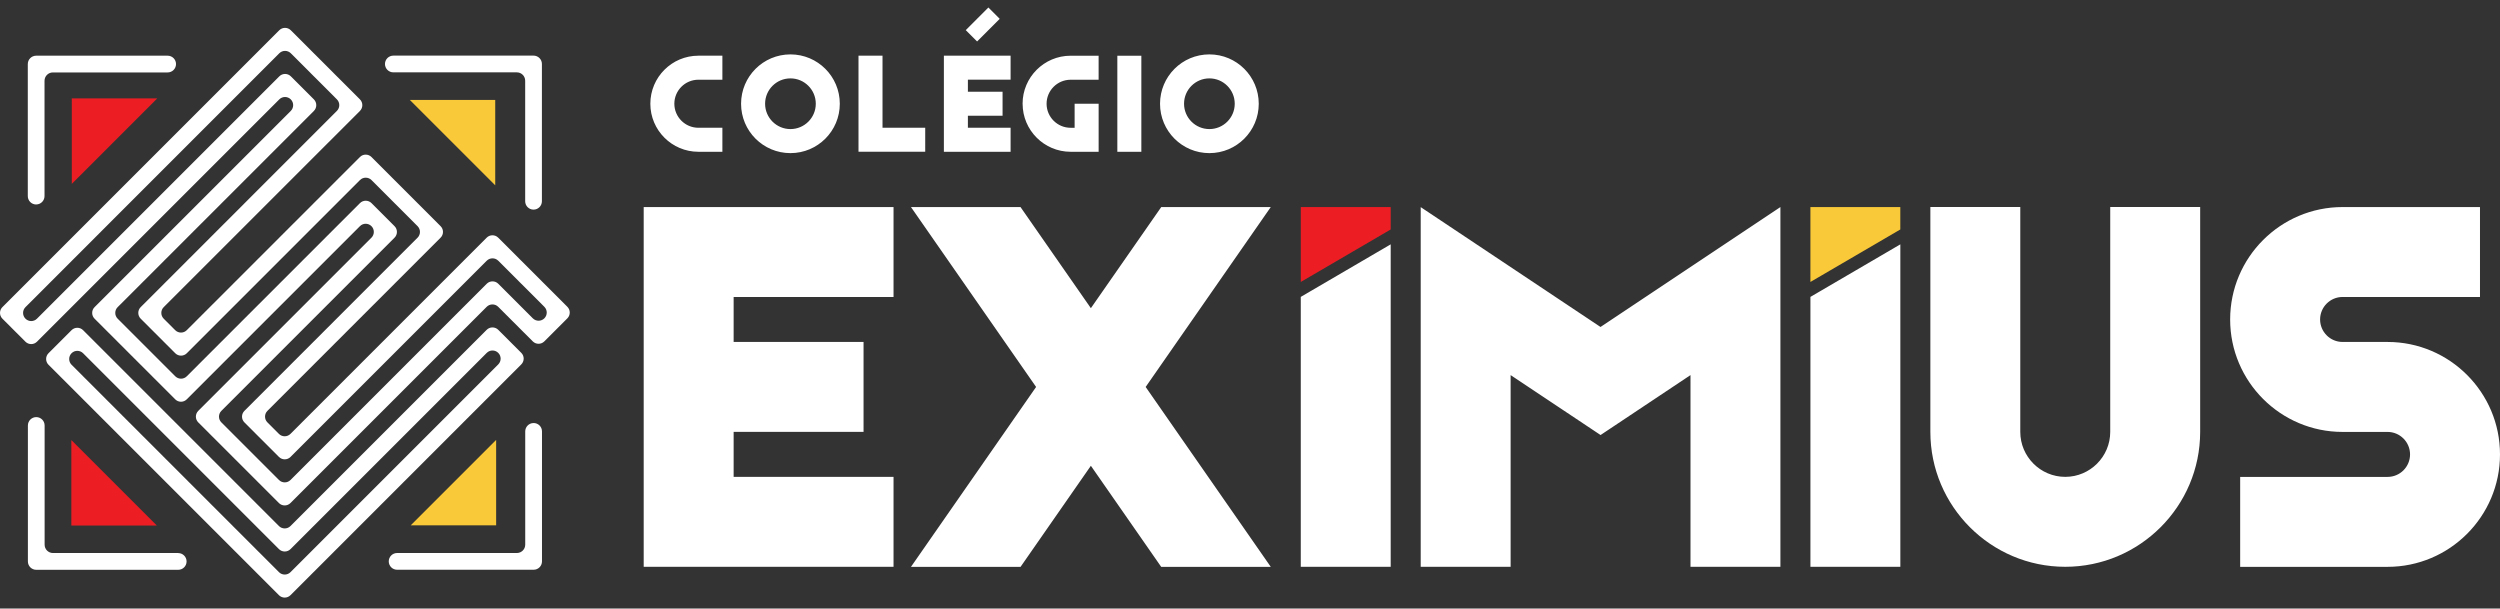 <svg width="152" height="37" viewBox="0 0 152 37" fill="none" xmlns="http://www.w3.org/2000/svg">
<rect x="0" y="0" width="152" height="37" fill="#333333" stroke="none"/>
<path d="M79.087 34.461H84.554V14.856L79.087 18.051V34.461ZM70.604 12.589L66.325 18.737L62.047 12.589H55.387L62.995 23.527L55.387 34.465H62.05L66.325 28.319L70.601 34.465H77.263L69.656 23.527L77.263 12.589H70.604ZM39.137 34.461H54.327V28.993H44.605V26.259H52.504V20.791H44.605V18.056H54.327V12.589H39.137V34.462V34.461ZM128.302 26.259C128.302 27.765 127.075 28.993 125.568 28.993C124.06 28.993 122.833 27.766 122.833 26.259V12.587H117.366V26.259C117.366 30.783 121.045 34.461 125.568 34.461C130.091 34.461 133.77 30.781 133.77 26.259V12.587H128.302V26.259ZM145.164 20.791H142.429C141.676 20.791 141.062 20.178 141.062 19.424C141.062 18.669 141.675 18.056 142.429 18.056H150.783V12.589H142.429C138.658 12.589 135.593 15.654 135.593 19.425C135.593 23.196 138.658 26.261 142.429 26.261H145.164C145.917 26.261 146.531 26.874 146.531 27.629C146.531 28.383 145.918 28.996 145.164 28.996H136.202V34.464H145.164C148.935 34.464 152 31.398 152 27.627C152 23.856 148.935 20.791 145.164 20.791ZM110.074 34.461H115.541V14.856L110.074 18.051V34.461ZM86.379 12.589V34.462H91.846V22.806L97.314 26.45L102.782 22.806V34.462H108.249V12.589L97.311 19.88L86.373 12.589H86.376H86.379Z" fill="white"/>
<path d="M110.073 12.589V17.143L115.539 13.951V12.589H110.073Z" fill="#FAC939"/>
<path d="M79.088 12.589V17.143L84.554 13.951V12.589H79.088Z" fill="#EC1E24"/>
<path d="M48.059 3.307C46.401 3.307 45.057 4.651 45.057 6.309C45.057 7.966 46.401 9.31 48.059 9.31C49.717 9.31 51.06 7.966 51.06 6.309C51.06 4.651 49.717 3.307 48.059 3.307ZM48.059 7.848C47.21 7.848 46.518 7.158 46.518 6.307C46.518 5.457 47.209 4.766 48.059 4.766C48.909 4.766 49.6 5.457 49.6 6.307C49.6 7.158 48.909 7.848 48.059 7.848ZM39.541 6.309C39.541 7.919 40.852 9.228 42.461 9.228H43.921V7.768H42.461C41.656 7.768 41 7.112 41 6.307C41 5.503 41.656 4.847 42.461 4.847H43.921V3.386H42.461C40.85 3.386 39.541 4.697 39.541 6.306V6.309ZM53.657 3.386H52.197V9.227H56.253V7.766H53.657V3.386ZM57.388 9.228H61.444V7.768H58.848V7.037H60.956V5.576H58.848V4.845H61.444V3.385H57.388V9.225V9.228ZM67.934 9.228H69.394V3.388H67.934V9.228ZM73.531 3.307C71.873 3.307 70.53 4.651 70.53 6.309C70.53 7.966 71.873 9.31 73.531 9.31C75.189 9.31 76.532 7.966 76.532 6.309C76.532 4.651 75.189 3.307 73.531 3.307ZM73.531 7.848C72.682 7.848 71.99 7.158 71.99 6.307C71.99 5.457 72.681 4.766 73.531 4.766C74.381 4.766 75.072 5.457 75.072 6.307C75.072 7.158 74.381 7.848 73.531 7.848ZM62.175 6.309C62.175 7.919 63.485 9.228 65.094 9.228H66.797V6.309H65.337V7.769H65.093C64.288 7.769 63.632 7.113 63.632 6.309C63.632 5.504 64.288 4.848 65.093 4.848H66.796V3.388H65.093C63.482 3.388 62.173 4.698 62.173 6.307L62.175 6.309ZM60.782 1.145L60.093 0.456L58.718 1.832L59.407 2.521L60.782 1.145Z" fill="white"/>
<path d="M10.833 33.624H3.221C2.94 33.624 2.713 33.397 2.713 33.116V25.868C2.713 25.588 2.485 25.36 2.204 25.36C1.923 25.36 1.696 25.588 1.696 25.868V34.136C1.696 34.417 1.923 34.644 2.204 34.644H10.836C11.116 34.644 11.344 34.417 11.344 34.136C11.344 33.855 11.116 33.627 10.836 33.627H10.834L10.833 33.624ZM32.442 25.721C32.161 25.721 31.934 25.949 31.934 26.23V33.115C31.934 33.395 31.706 33.623 31.425 33.623H24.144C23.863 33.623 23.636 33.851 23.636 34.132C23.636 34.412 23.863 34.64 24.144 34.64H32.445C32.726 34.64 32.953 34.412 32.953 34.132V26.228C32.953 25.948 32.726 25.72 32.445 25.72H32.444L32.442 25.721ZM32.442 3.382H23.915C23.634 3.382 23.406 3.61 23.406 3.891C23.406 4.171 23.634 4.399 23.915 4.399H31.422C31.703 4.399 31.931 4.627 31.931 4.908V12.236C31.931 12.517 32.159 12.745 32.439 12.745C32.72 12.745 32.948 12.517 32.948 12.236V3.889C32.948 3.609 32.72 3.381 32.439 3.381H32.441L32.442 3.382ZM2.199 12.431C2.479 12.431 2.707 12.203 2.707 11.922V4.912C2.707 4.631 2.935 4.404 3.216 4.404H10.194C10.474 4.404 10.702 4.176 10.702 3.895C10.702 3.614 10.474 3.386 10.194 3.386H2.199C1.918 3.386 1.69 3.614 1.69 3.895V11.925C1.69 12.206 1.918 12.433 2.199 12.433V12.431Z" fill="white"/>
<path d="M9.953 19.375L10.654 20.076C10.847 20.269 11.161 20.269 11.354 20.076L21.884 9.546C22.077 9.353 22.391 9.353 22.584 9.546L26.788 13.751C26.982 13.944 26.982 14.258 26.788 14.451L16.259 24.981C16.066 25.174 16.066 25.488 16.259 25.681L16.959 26.381C17.152 26.574 17.466 26.574 17.659 26.381L29.591 14.45C29.784 14.257 30.098 14.257 30.291 14.45L34.496 18.654C34.689 18.848 34.689 19.162 34.496 19.355L33.094 20.757C32.901 20.95 32.587 20.95 32.394 20.757L30.291 18.654C30.098 18.461 29.784 18.461 29.591 18.654L17.659 30.586C17.466 30.779 17.152 30.779 16.959 30.586L12.054 25.681C11.861 25.488 11.861 25.174 12.054 24.981L22.584 14.451C22.777 14.258 22.777 13.944 22.584 13.751C22.391 13.556 22.077 13.556 21.884 13.751L11.354 24.28C11.161 24.474 10.847 24.474 10.654 24.28L5.749 19.375C5.556 19.182 5.556 18.868 5.749 18.675L17.68 6.744C17.873 6.55 17.873 6.236 17.68 6.043C17.487 5.849 17.173 5.849 16.98 6.043L2.247 20.776C2.054 20.969 1.74 20.969 1.547 20.776L0.145 19.374C-0.048 19.181 -0.048 18.867 0.145 18.674L16.98 1.839C17.173 1.646 17.487 1.646 17.68 1.839L21.885 6.043C22.078 6.236 22.078 6.55 21.885 6.744L9.953 18.675C9.76 18.868 9.76 19.182 9.953 19.375ZM17.661 31.984L29.592 20.052C29.785 19.859 30.099 19.859 30.293 20.052L31.695 21.454C31.888 21.647 31.888 21.961 31.695 22.154L17.661 36.188C17.468 36.382 17.154 36.382 16.96 36.188L2.949 22.177C2.756 21.984 2.756 21.669 2.949 21.476L4.351 20.074C4.544 19.881 4.858 19.881 5.051 20.074L16.96 31.984C17.154 32.177 17.468 32.177 17.661 31.984ZM10.655 21.476L8.553 19.374C8.36 19.181 8.36 18.867 8.553 18.674L20.484 6.742C20.677 6.549 20.677 6.235 20.484 6.042L17.682 3.239C17.488 3.046 17.174 3.046 16.981 3.239L1.548 18.675C1.355 18.868 1.355 19.182 1.548 19.375C1.741 19.57 2.055 19.57 2.249 19.375L16.983 4.641C17.176 4.448 17.49 4.448 17.683 4.641L19.085 6.043C19.278 6.236 19.278 6.55 19.085 6.744L7.153 18.675C6.96 18.868 6.96 19.182 7.153 19.375L10.656 22.878C10.85 23.072 11.164 23.072 11.357 22.878L21.886 12.349C22.079 12.156 22.393 12.156 22.587 12.349L23.988 13.751C24.182 13.944 24.182 14.258 23.988 14.451L13.459 24.981C13.266 25.174 13.266 25.488 13.459 25.681L16.962 29.184C17.155 29.377 17.469 29.377 17.662 29.184L29.594 17.252C29.787 17.059 30.101 17.059 30.294 17.252L32.396 19.355C32.59 19.548 32.904 19.548 33.097 19.355C33.29 19.16 33.29 18.848 33.097 18.654L30.294 15.852C30.101 15.659 29.787 15.659 29.594 15.852L17.662 27.783C17.469 27.976 17.155 27.976 16.962 27.783L14.86 25.681C14.666 25.488 14.666 25.174 14.86 24.981L25.389 14.451C25.582 14.258 25.582 13.944 25.389 13.751L22.587 10.948C22.393 10.755 22.079 10.755 21.886 10.948L11.357 21.478C11.164 21.671 10.85 21.671 10.656 21.478L10.655 21.476ZM16.96 33.386L5.051 21.476C4.858 21.283 4.544 21.283 4.351 21.476C4.158 21.671 4.158 21.984 4.351 22.177L16.962 34.788C17.155 34.981 17.469 34.981 17.662 34.788L30.294 22.156C30.487 21.963 30.487 21.649 30.294 21.456C30.101 21.262 29.787 21.262 29.594 21.456L17.662 33.387C17.469 33.58 17.155 33.58 16.962 33.387H16.96V33.386Z" fill="white"/>
<path d="M4.365 11.18L9.561 5.983H4.365V11.18Z" fill="#EC1E24"/>
<path d="M4.338 26.756L9.535 31.953H4.338V26.756Z" fill="#EC1E24"/>
<path d="M24.916 6.075L30.11 11.269V6.075H24.916ZM30.165 31.941V26.747L24.971 31.941H30.165Z" fill="#FAC939"/>
</svg>
